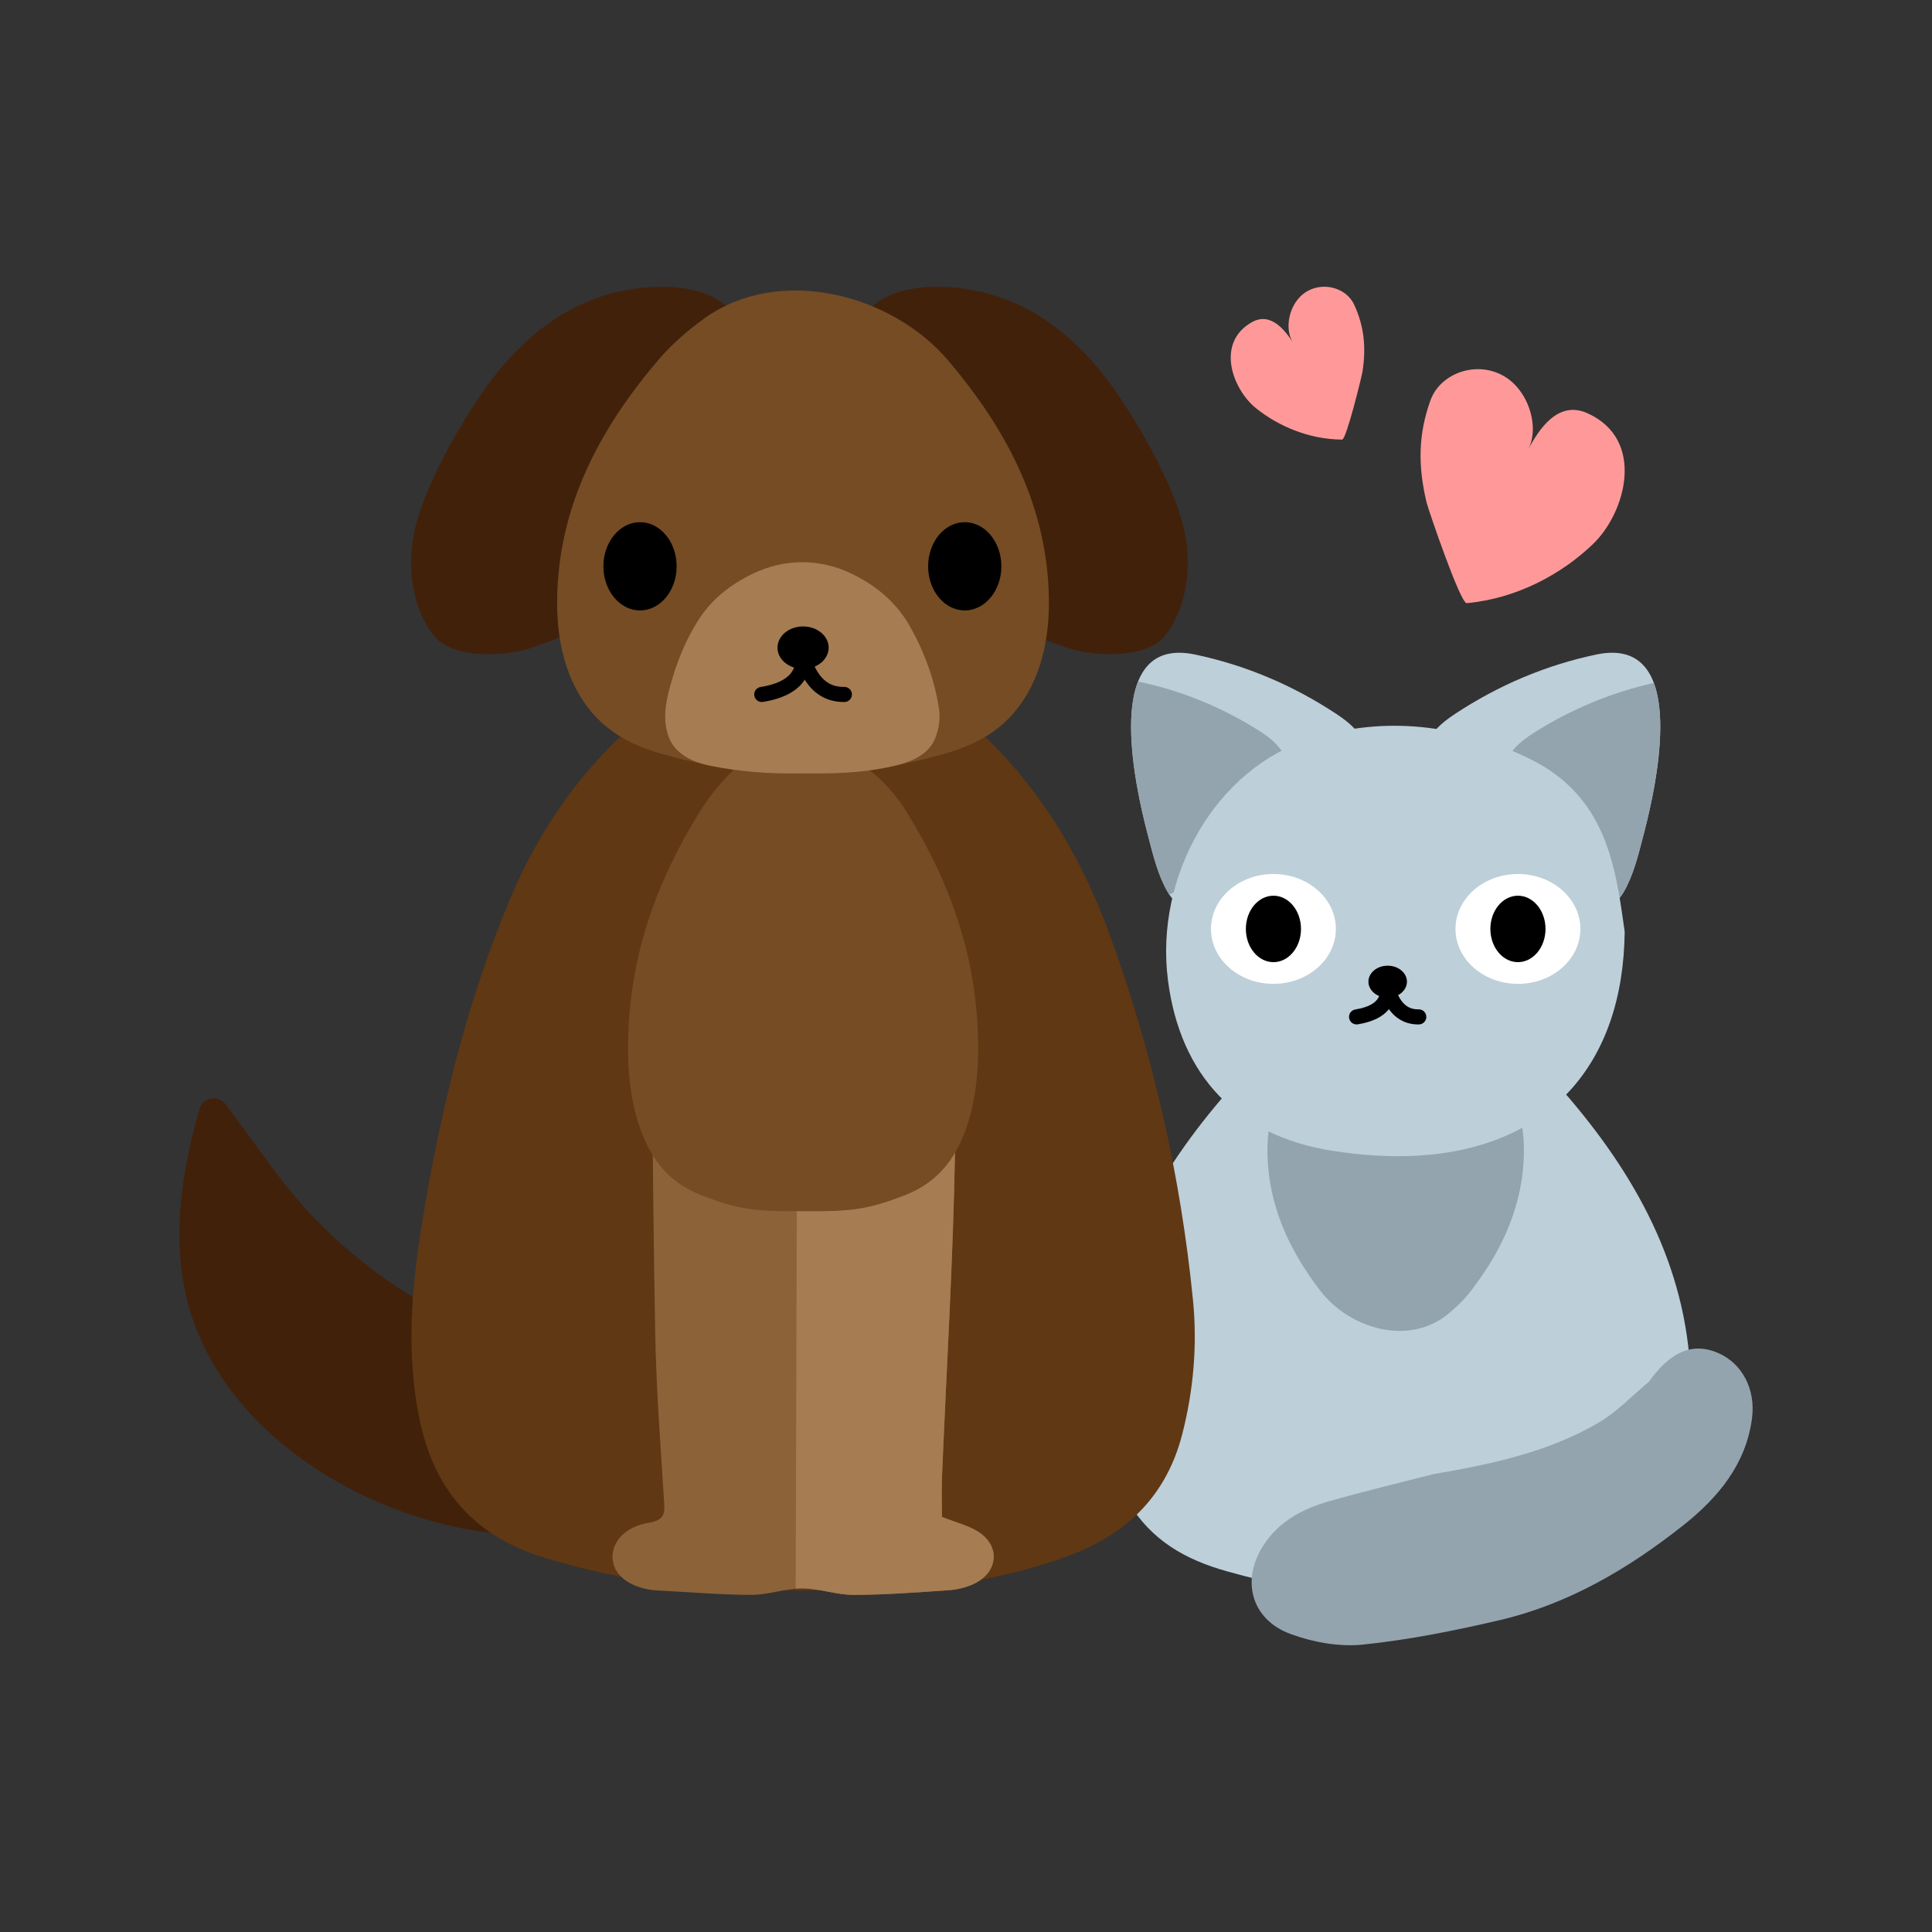 <svg id="&#x421;&#x43B;&#x43E;&#x439;_1" enable-background="new 0 0 512 512" viewBox="0 0 512 512" xmlns="http://www.w3.org/2000/svg"><rect x="0" y="0" width="512" height="512" fill="#333333" stroke="none"/><g><g><g><g><g><path d="m433.343 229.24c-.788 2.455-1.731 4.846-2.984 7.031-2.511 4.381-6.659 5.967-11.428 4.376-17.476-5.83-29.923-17.565-38.241-33.673-4.391-8.504-3.058-12.527 4.961-17.814 11.462-7.557 23.943-12.875 37.39-15.704 25.085-5.278 15.819 35.178 12.56 47.593-.703 2.681-1.386 5.475-2.258 8.191z" fill="#bdcfd9"/></g><g><path d="m306.398 229.24c.788 2.455 1.731 4.846 2.984 7.031 2.511 4.381 6.659 5.967 11.428 4.376 17.476-5.83 29.923-17.565 38.241-33.673 4.391-8.504 3.058-12.527-4.961-17.814-11.462-7.557-23.943-12.875-37.39-15.704-25.085-5.278-15.82 35.178-12.56 47.593.703 2.681 1.386 5.475 2.258 8.191z" fill="#bdcfd9"/></g><g><g><path d="m435.602 221.049c2.154-8.205 6.929-28.655 2.68-40.06-11.222 2.524-21.912 6.945-31.792 13.209-8.008 5.078-9.271 9.473-5.005 17.418 6.559 12.215 15.773 21.144 27.443 26.65.521-.584 1.002-1.246 1.432-1.996 1.252-2.185 2.195-4.576 2.983-7.031.872-2.715 1.555-5.51 2.259-8.19z" fill="#94a4ae"/></g><g><path d="m333.693 193.669c-9.948-6.307-20.743-10.694-32.092-13.05-4.496 11.326.36 32.135 2.538 40.43.704 2.681 1.387 5.475 2.259 8.192.788 2.455 1.731 4.846 2.984 7.031.152.265.311.52.475.764 12.298-5.175 21.923-14.105 28.647-26.625 4.099-7.637 2.886-11.861-4.811-16.742z" fill="#94a4ae"/></g></g><g><path d="m448.078 367.288c-.361-29.224-13.103-53.788-32.125-76.163-17.935-21.096-53.791-30.438-77.617-13.214-5.292 3.825-10.363 8.251-14.582 13.214-19.022 22.375-31.765 46.939-32.126 76.163-.131 10.609 1.783 21.598 7.363 30.769 6.204 10.197 15.036 15.232 26.188 18.365 5.962 1.675 12.116 3.175 18.26 3.969 9.659 1.248 19.625.933 29.355.997 7.037.046 14.093.009 21.1-.721 6.987-.728 13.896-2.352 20.634-4.245 11.152-3.133 19.984-8.168 26.188-18.365 5.579-9.172 7.493-20.16 7.362-30.769z" fill="#bdcfd9"/></g><g><path d="m335.885 305.247c.157 14.101 5.693 25.953 13.957 36.749 7.792 10.179 23.37 14.686 33.721 6.376 2.299-1.846 4.502-3.981 6.335-6.376 8.264-10.796 13.8-22.648 13.957-36.749.057-5.119-.775-10.421-3.199-14.846-2.695-4.92-6.532-7.349-11.377-8.861-2.59-.808-5.264-1.532-7.933-1.915-4.196-.602-8.526-.45-12.753-.481-3.057-.022-6.123-.004-9.167.348-3.035.351-6.037 1.135-8.965 2.048-4.845 1.512-8.682 3.941-11.377 8.861-2.424 4.425-3.256 9.727-3.199 14.846z" fill="#94a4ae"/></g><g><path d="m430.559 246.875c-.373 35.108-19.894 57.174-54.478 59.362-7.593.48-15.391-.077-22.923-1.255-25.283-3.953-40.38-19.865-43.638-45.221-3.552-27.647 12.719-56.139 37.727-63.955 19.678-6.15 38.974-3.935 57.818 5.125 20.945 10.071 23.107 29.223 25.494 45.944z" fill="#bdcfd9"/></g><g><path d="m379.838 390.659c15.197-2.584 30.298-5.757 43.747-13.602 4.822-2.813 8.812-7.054 13.156-10.674.48-.4.787-1.004 1.182-1.507 5.535-7.041 11.009-9.048 17.325-6.353 6.356 2.712 10.1 9.546 9.041 17.438-1.641 12.234-9.114 21.064-18.28 28.315-14.524 11.49-30.401 20.834-48.63 25.092-11.938 2.789-24.051 5.213-36.222 6.467-6.254.644-13.183-.614-19.144-2.811-10.641-3.922-13.265-14.606-6.875-23.982 4.103-6.021 10.181-9.206 16.879-11.132 9.208-2.649 18.542-4.856 27.821-7.251z" fill="#94a4ae"/></g></g><g><g><ellipse cx="337.472" cy="246.176" fill="#fff" rx="16.551" ry="14.556"/></g><g><ellipse cx="337.472" cy="246.176" rx="7.306" ry="8.804"/></g><g><ellipse cx="402.269" cy="246.176" fill="#fff" rx="16.551" ry="14.556"/></g><g><ellipse cx="402.269" cy="246.176" rx="7.306" ry="8.804"/></g></g><g><ellipse cx="367.75" cy="260.153" rx="5.105" ry="4.236"/></g><g><path d="m359.506 271.486c-.965 0-1.814-.699-1.973-1.682-.176-1.091.565-2.117 1.656-2.293 6.667-1.075 6.59-4.198 6.562-5.374-.027-1.104.846-2.021 1.949-2.049.018-.001.034-.001.051-.001 1.082 0 1.972.863 1.998 1.95.088 3.555-1.562 8.074-9.923 9.423-.107.018-.215.026-.32.026z"/></g><g><path d="m375.854 271.487c-3.398 0-7.83-1.559-10.019-8.822-.318-1.058.28-2.174 1.338-2.492 1.056-.318 2.173.28 2.492 1.338 1.596 5.299 4.257 5.977 6.17 5.977.054 0 .104-.001.157-.001 1.091 0 1.982.876 1.999 1.97.017 1.104-.865 2.014-1.97 2.03-.055 0-.111 0-.167 0z"/></g></g><g><g><path d="m420.682 109.507c-7.827-3.515-12.87 4.291-15.702 9.623 2.539-4.781 1.04-12.261-3.25-16.891-7.159-7.727-19.63-4.569-22.668 3.915-3.169 8.849-3.365 17.21-.979 27.087.409 1.694 8.942 26.756 10.603 26.602 13.452-1.247 25.286-7.808 33.444-15.634 8.799-8.442 14.016-27.758-1.448-34.702z" fill="#f99"/></g><g><path d="m343.79 79.503c-2.542 3.283-3.09 8.272-1.148 11.257-2.166-3.329-5.924-8.151-10.848-5.393-9.729 5.449-5.188 17.803 1.068 22.823 5.801 4.654 13.937 8.266 22.823 8.301 1.098.004 5.232-16.914 5.402-18.048.99-6.611.375-12.079-2.216-17.693-2.483-5.381-10.839-6.726-15.081-1.247z" fill="#f99"/></g></g></g><g><g><path d="m93.779 395.065c9.685 4.937 20.038 8.407 30.152 10.242 15.019 2.725 30.536 2.284 45.464-.802 7.615-1.574 57.408-14.428 51.001-28.935-.988-2.237-5.537-2.499-13.908-.803-21.144 4.284-60.465-12.375-87.597-25.831-18.342-9.096-34.227-22.458-46.348-38.958l-12.817-17.449c-1.947-2.399-5.801-1.756-6.807 1.165-.015.045-.027.081-.035.108-5.418 18.708-8.2 39.158-1.086 57.823 7.279 19.097 23.403 33.969 41.981 43.44z" fill="#42210b"/></g><g><path d="m281.5 171.204c7.708 3.086 22.622 3.541 27.467-2.956 5.421-7.27 6.695-17.088 5.238-25.855-1.839-11.061-10.31-26.216-16.399-35.555-8.274-12.691-18.967-23.558-33.699-28.367-12.094-3.948-34.95-5.057-37.469 11.392-1.287 8.402-3.081 17.592.124 25.735 3.044 7.734 7.699 15.138 12.666 21.766 9.771 13.038 22.113 22.539 35.696 31.261 1.935 1.243 4.25 1.728 6.376 2.579z" fill="#42210b"/></g><g><path d="m142.224 171.204c-7.708 3.086-22.622 3.541-27.467-2.956-5.421-7.27-6.695-17.088-5.238-25.855 1.839-11.061 10.31-26.216 16.399-35.555 8.274-12.691 18.967-23.558 33.699-28.367 12.094-3.948 34.95-5.057 37.469 11.392 1.287 8.402 3.081 17.592-.124 25.735-3.044 7.734-7.699 15.138-12.666 21.766-9.771 13.038-22.113 22.539-35.696 31.261-1.935 1.243-4.25 1.728-6.376 2.579z" fill="#42210b"/></g><g><path d="m209.878 421.471c-22.464.564-44.499-2.156-65.984-8.782-17.555-5.415-28.384-17.203-32.406-35.181-4.184-18.7-2.385-37.284.765-55.908 4.816-28.475 11.605-56.417 22.799-83.095 8.83-21.044 22.018-38.898 40.477-52.7 23.976-17.928 50.385-17.937 74.362-.012 21.757 16.266 35.634 38.005 44.675 63.214 11.093 30.93 18.321 62.744 21.577 95.434 1.198 12.026.157 23.985-2.852 35.686-4.075 15.851-14.285 26.189-29.448 31.92-19.187 7.251-39.15 9.52-59.496 9.427-4.822-.022-9.646-.003-14.469-.003z" fill="#603813"/></g><g><g><g><g><path d="m206.611 252.63c24.092-4.263 46.171 14.132 46.485 38.596.062 4.805.063 9.61-.019 14.412-.483 28.517-2.255 57.017-3.427 85.526-.156 3.79-.021 7.588-.021 10.836 3.745 1.494 7.087 2.29 9.691 3.974 5.94 3.838 5.157 10.861-1.389 13.835-1.963.892-4.278 1.458-6.481 1.61-8.408.579-16.836 1.227-25.258 1.243-4.548.009-9.098-1.722-13.649-1.729-4.443-.007-8.89 1.738-13.331 1.726-8.422-.024-16.842-.754-25.262-1.194-.361-.019-.726-.046-1.083-.093-6.257-.826-10.316-4.074-10.533-8.403-.222-4.423 3.411-8.398 9.484-9.391 3.536-.578 4.411-1.825 4.224-4.816-.954-15.334-2.149-30.671-2.416-46.019-.348-19.962-.627-39.928-.693-59.893-.065-19.805 14.176-36.769 33.678-40.22z" fill="#8c6239"/></g></g></g><g><path d="m226.192 422.663c8.422-.016 16.85-.664 25.258-1.243 2.204-.152 4.519-.718 6.482-1.61 6.546-2.973 7.329-9.996 1.389-13.834-2.605-1.683-5.946-2.48-9.691-3.974 0-3.248-.134-7.047.021-10.836 1.171-28.509 2.943-57.009 3.427-85.526.07-4.1.069-8.201.032-12.303-16.619 9.856-40.166-2.295-42.243 12.058-.132.916.292 16.186.29 16.873l-.29 98.741c.559-.048 1.118-.075 1.677-.074 4.55.005 9.1 1.736 13.648 1.728z" fill="#a67c52"/></g></g><g><path d="m277.971 158.908c-.301-24.345-10.915-44.808-26.762-63.447-14.941-17.574-44.81-25.356-64.658-11.008-4.408 3.187-8.633 6.874-12.148 11.008-15.847 18.639-26.462 39.102-26.762 63.447-.109 8.838 1.485 17.992 6.134 25.632 5.168 8.494 12.525 12.689 21.816 15.298 4.966 1.395 10.093 2.645 15.211 3.306 8.046 1.04 16.348.778 24.454.831 5.862.038 11.74.007 17.577-.601 5.82-.606 11.576-1.959 17.189-3.536 9.29-2.61 16.647-6.804 21.816-15.298 4.648-7.64 6.242-16.794 6.133-25.632z" fill="#754c24"/></g><g><path d="m259.23 276.972c-.214-23.77-7.771-43.749-19.054-61.948-10.638-17.159-31.904-24.757-46.035-10.748-3.139 3.111-6.147 6.711-8.649 10.748-11.282 18.199-18.84 38.178-19.054 61.948-.078 8.629 1.057 17.567 4.367 25.026 3.68 8.294 8.918 12.389 15.532 14.937 3.536 1.362 7.186 2.582 10.83 3.228 5.729 1.015 11.64.759 17.41.811 4.174.037 8.359.007 12.515-.586 4.144-.592 8.242-1.913 12.238-3.453 6.615-2.548 11.852-6.643 15.532-14.937 3.311-7.459 4.446-16.396 4.368-25.026z" fill="#754c24"/></g><g><path d="m211.604 204.969c-7.868.127-15.586-.484-23.111-1.974-6.149-1.217-9.942-3.866-11.351-7.906-1.465-4.202-.835-8.379.268-12.564 1.687-6.399 4.065-12.679 7.986-18.674 3.093-4.729 7.712-8.741 14.177-11.843 8.398-4.029 17.648-4.031 26.046-.003 7.621 3.655 12.481 8.541 15.648 14.206 3.885 6.951 6.417 14.1 7.558 21.447.42 2.703.055 5.39-.999 8.02-1.427 3.562-5.003 5.885-10.314 7.173-6.72 1.63-13.713 2.139-20.839 2.119-1.69-.005-3.38-.001-5.069-.001z" fill="#a67c52"/></g><g><g><ellipse cx="169.612" cy="150.078" rx="9.703" ry="11.692"/></g><g><ellipse cx="255.667" cy="150.078" rx="9.703" ry="11.692"/></g></g><g><g><ellipse cx="212.823" cy="171.64" rx="6.78" ry="5.626"/></g><g><path d="m201.875 186.036c-.965 0-1.813-.699-1.973-1.682-.176-1.09.565-2.117 1.656-2.293 8.444-1.362 9.332-5.105 9.266-7.802-.027-1.104.845-2.021 1.949-2.049.017-.001.034-.001.051-.001 1.082 0 1.972.863 1.998 1.95.111 4.459-1.99 10.134-12.627 11.851-.107.018-.214.026-.32.026z"/></g><g><path d="m223.59 186.037c-4.29 0-9.892-1.986-12.682-11.25-.318-1.058.28-2.174 1.338-2.492 1.057-.314 2.174.28 2.492 1.338 2.296 7.619 6.276 8.443 9 8.403h.031c1.091 0 1.982.876 1.999 1.97.017 1.104-.865 2.014-1.97 2.03-.068.001-.139.001-.208.001z"/></g></g></g></g></svg>